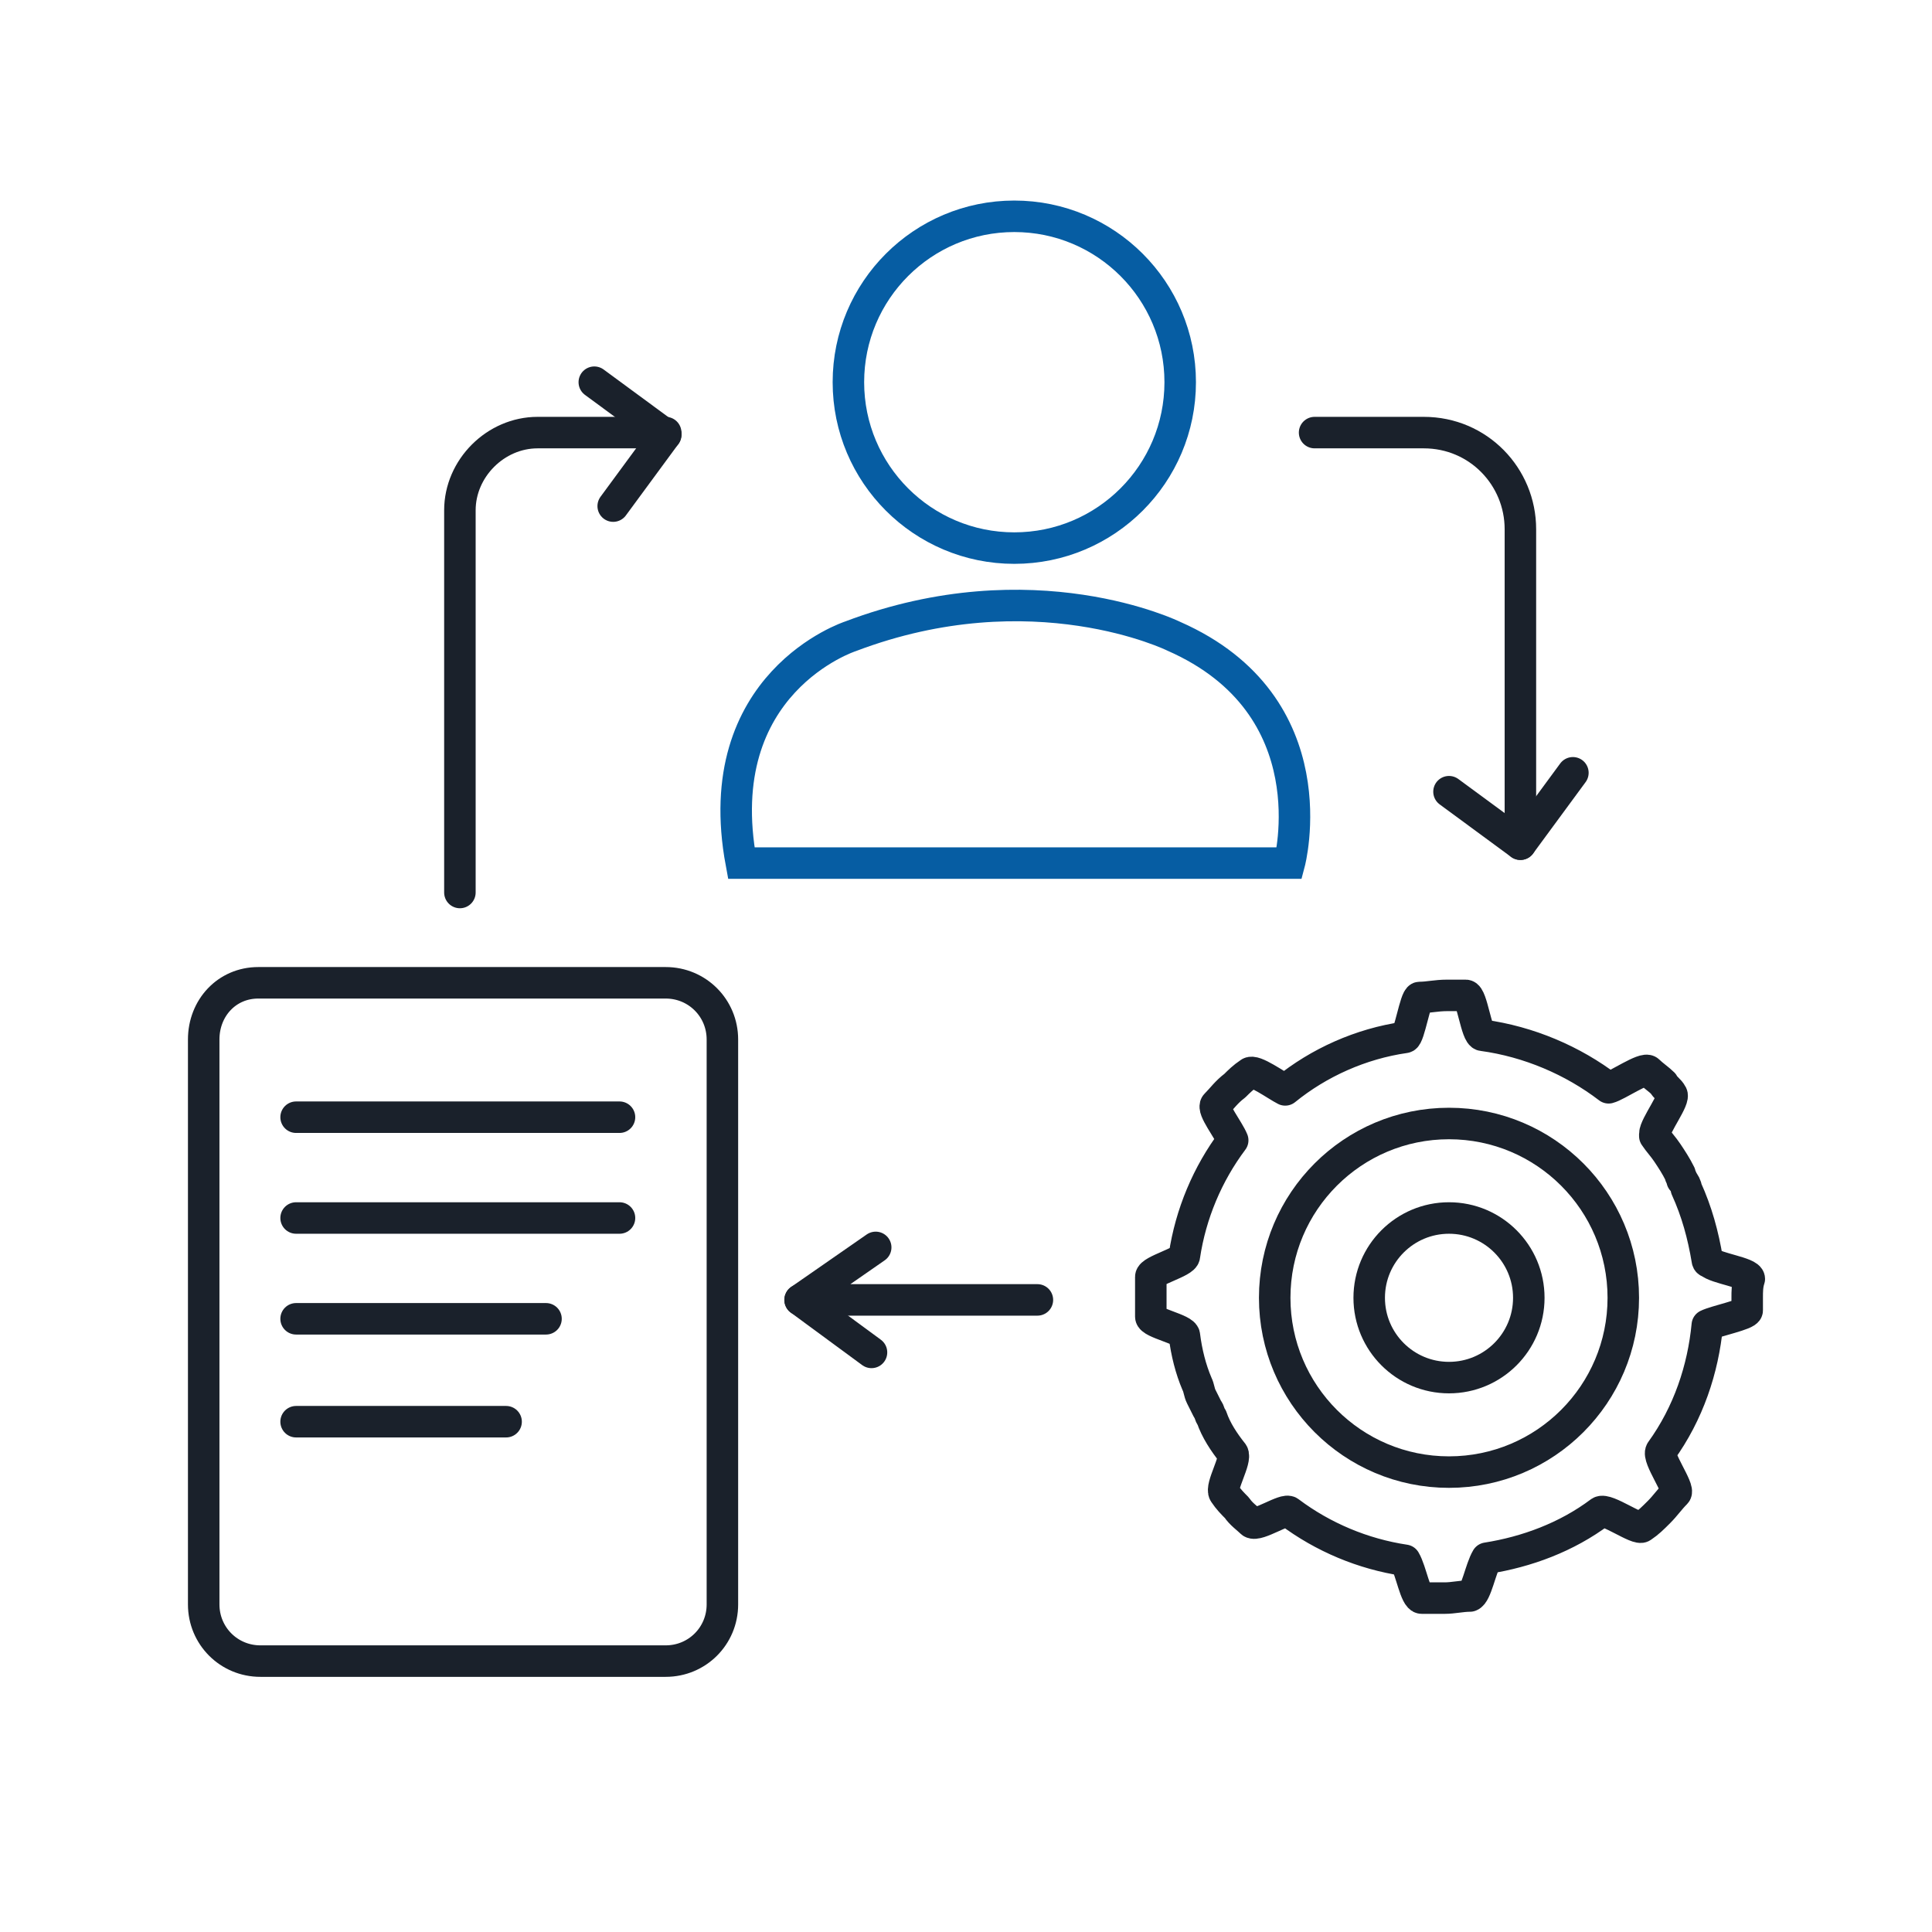 <?xml version="1.0" encoding="utf-8"?>
<!-- Generator: Adobe Illustrator 27.5.0, SVG Export Plug-In . SVG Version: 6.00 Build 0)  -->
<svg version="1.1" id="Layer_1" xmlns="http://www.w3.org/2000/svg" xmlns:xlink="http://www.w3.org/1999/xlink" x="0px" y="0px"
	 viewBox="0 0 92 92" style="enable-background:new 0 0 92 92;" xml:space="preserve">
<style type="text/css">
	.st0{fill:none;stroke:#1A212B;stroke-width:1.5;stroke-miterlimit:10;}
	.st1{fill:none;stroke:#1A212B;stroke-width:1.5;stroke-linecap:round;stroke-miterlimit:10;}
	.st2{fill:none;stroke:#1A212B;stroke-width:1.5;stroke-linecap:round;stroke-linejoin:round;stroke-miterlimit:10;}
	.st3{fill:none;stroke:#065DA3;stroke-width:1.5;stroke-linecap:round;stroke-miterlimit:10;}
</style>
<path class="st0" d="M9.7,49.5v26.9c0,1.5,1.2,2.7,2.7,2.7h19.3c1.5,0,2.7-1.2,2.7-2.7V49.5c0-1.5-1.2-2.7-2.7-2.7H12.3
	C10.8,46.8,9.7,48,9.7,49.5z"/>
<line class="st1" x1="14.1" y1="53.2" x2="29.5" y2="53.2"/>
<line class="st1" x1="14.1" y1="58" x2="29.5" y2="58"/>
<line class="st1" x1="14.1" y1="62.8" x2="26" y2="62.8"/>
<line class="st1" x1="14.1" y1="67.7" x2="24.1" y2="67.7"/>
<path class="st1" d="M21.9,42.5V24.3c0-2,1.7-3.7,3.7-3.7h6.1"/>
<polyline class="st2" points="41.7,59.4 38.1,61.9 49.4,61.9 "/>
<line class="st1" x1="41.5" y1="64.4" x2="38.1" y2="61.9"/>
<line class="st1" x1="31.7" y1="20.7" x2="28.3" y2="18.2"/>
<line class="st1" x1="31.7" y1="20.7" x2="29.2" y2="24.1"/>
<path class="st2" d="M72.4,40V25.2c0-2.5-2-4.6-4.6-4.6h-5.2"/>
<line class="st1" x1="72.4" y1="40.2" x2="74.9" y2="36.8"/>
<line class="st1" x1="72.4" y1="40.2" x2="69" y2="37.7"/>
<path class="st3" d="M35.3,41.1h26.1c0,0,2-7.5-5.5-10.8c0,0-6.7-3.3-15.4,0C40.5,30.3,33.7,32.5,35.3,41.1z"/>
<circle class="st3" cx="48.3" cy="18.2" r="7.9"/>
<circle class="st1" cx="69" cy="61.8" r="3.8"/>
<circle class="st1" cx="69" cy="61.8" r="8.3"/>
<path class="st2" d="M83.2,61.8c0,0.2,0,0.4,0,0.6c0,0.2-1.5,0.5-1.9,0.7c-0.2,2.1-0.9,4.2-2.2,6c-0.2,0.3,0.9,1.8,0.7,2
	c-0.3,0.3-0.5,0.6-0.8,0.9c-0.3,0.3-0.5,0.5-0.8,0.7c-0.2,0.2-1.7-0.9-2-0.7c-1.6,1.2-3.5,1.9-5.4,2.2c-0.3,0.5-0.5,1.7-0.8,1.8
	c-0.4,0-0.8,0.1-1.2,0.1c-0.4,0-0.7,0-1.1,0c-0.3,0-0.5-1.3-0.8-1.8c-2-0.3-3.9-1.1-5.5-2.3c-0.2-0.2-1.5,0.7-1.8,0.5
	c-0.2-0.2-0.5-0.4-0.7-0.7c-0.2-0.2-0.4-0.4-0.6-0.7c-0.2-0.3,0.6-1.6,0.4-1.9c-0.4-0.5-0.8-1.1-1-1.7c0,0,0,0,0,0
	c-0.1-0.1-0.1-0.3-0.2-0.4c-0.1-0.2-0.2-0.4-0.3-0.6c-0.1-0.2-0.1-0.4-0.2-0.6c-0.3-0.7-0.5-1.5-0.6-2.3c0-0.3-1.6-0.6-1.6-0.9
	c0-0.3,0-0.6,0-1c0-0.3,0-0.6,0-0.9c0-0.3,1.6-0.7,1.6-1c0.3-2,1.1-3.9,2.3-5.5c-0.2-0.5-1-1.5-0.8-1.7c0.3-0.3,0.5-0.6,0.9-0.9
	c0.2-0.2,0.4-0.4,0.7-0.6c0.2-0.2,1.3,0.6,1.7,0.8c1.6-1.3,3.6-2.2,5.7-2.5c0.2,0,0.5-1.9,0.7-1.9c0.4,0,0.8-0.1,1.3-0.1
	c0.3,0,0.6,0,0.9,0c0.3,0,0.5,1.9,0.8,1.9c2.2,0.3,4.3,1.2,6,2.5c0.4-0.1,1.7-1,1.9-0.8c0.2,0.2,0.5,0.4,0.7,0.6
	c0.1,0.2,0.3,0.3,0.4,0.5c0.2,0.2-0.8,1.5-0.8,1.9c0,0,0,0,0,0.1c0.2,0.3,0.4,0.5,0.6,0.8c0.2,0.3,0.4,0.6,0.6,1
	c0,0.1,0.1,0.2,0.1,0.3c0.1,0.1,0.2,0.3,0.2,0.4c0.5,1.1,0.8,2.2,1,3.4c0,0,0,0.1,0.1,0.1c0.3,0.3,1.9,0.5,1.9,0.8
	C83.2,61.2,83.2,61.5,83.2,61.8z"/>
</svg>
